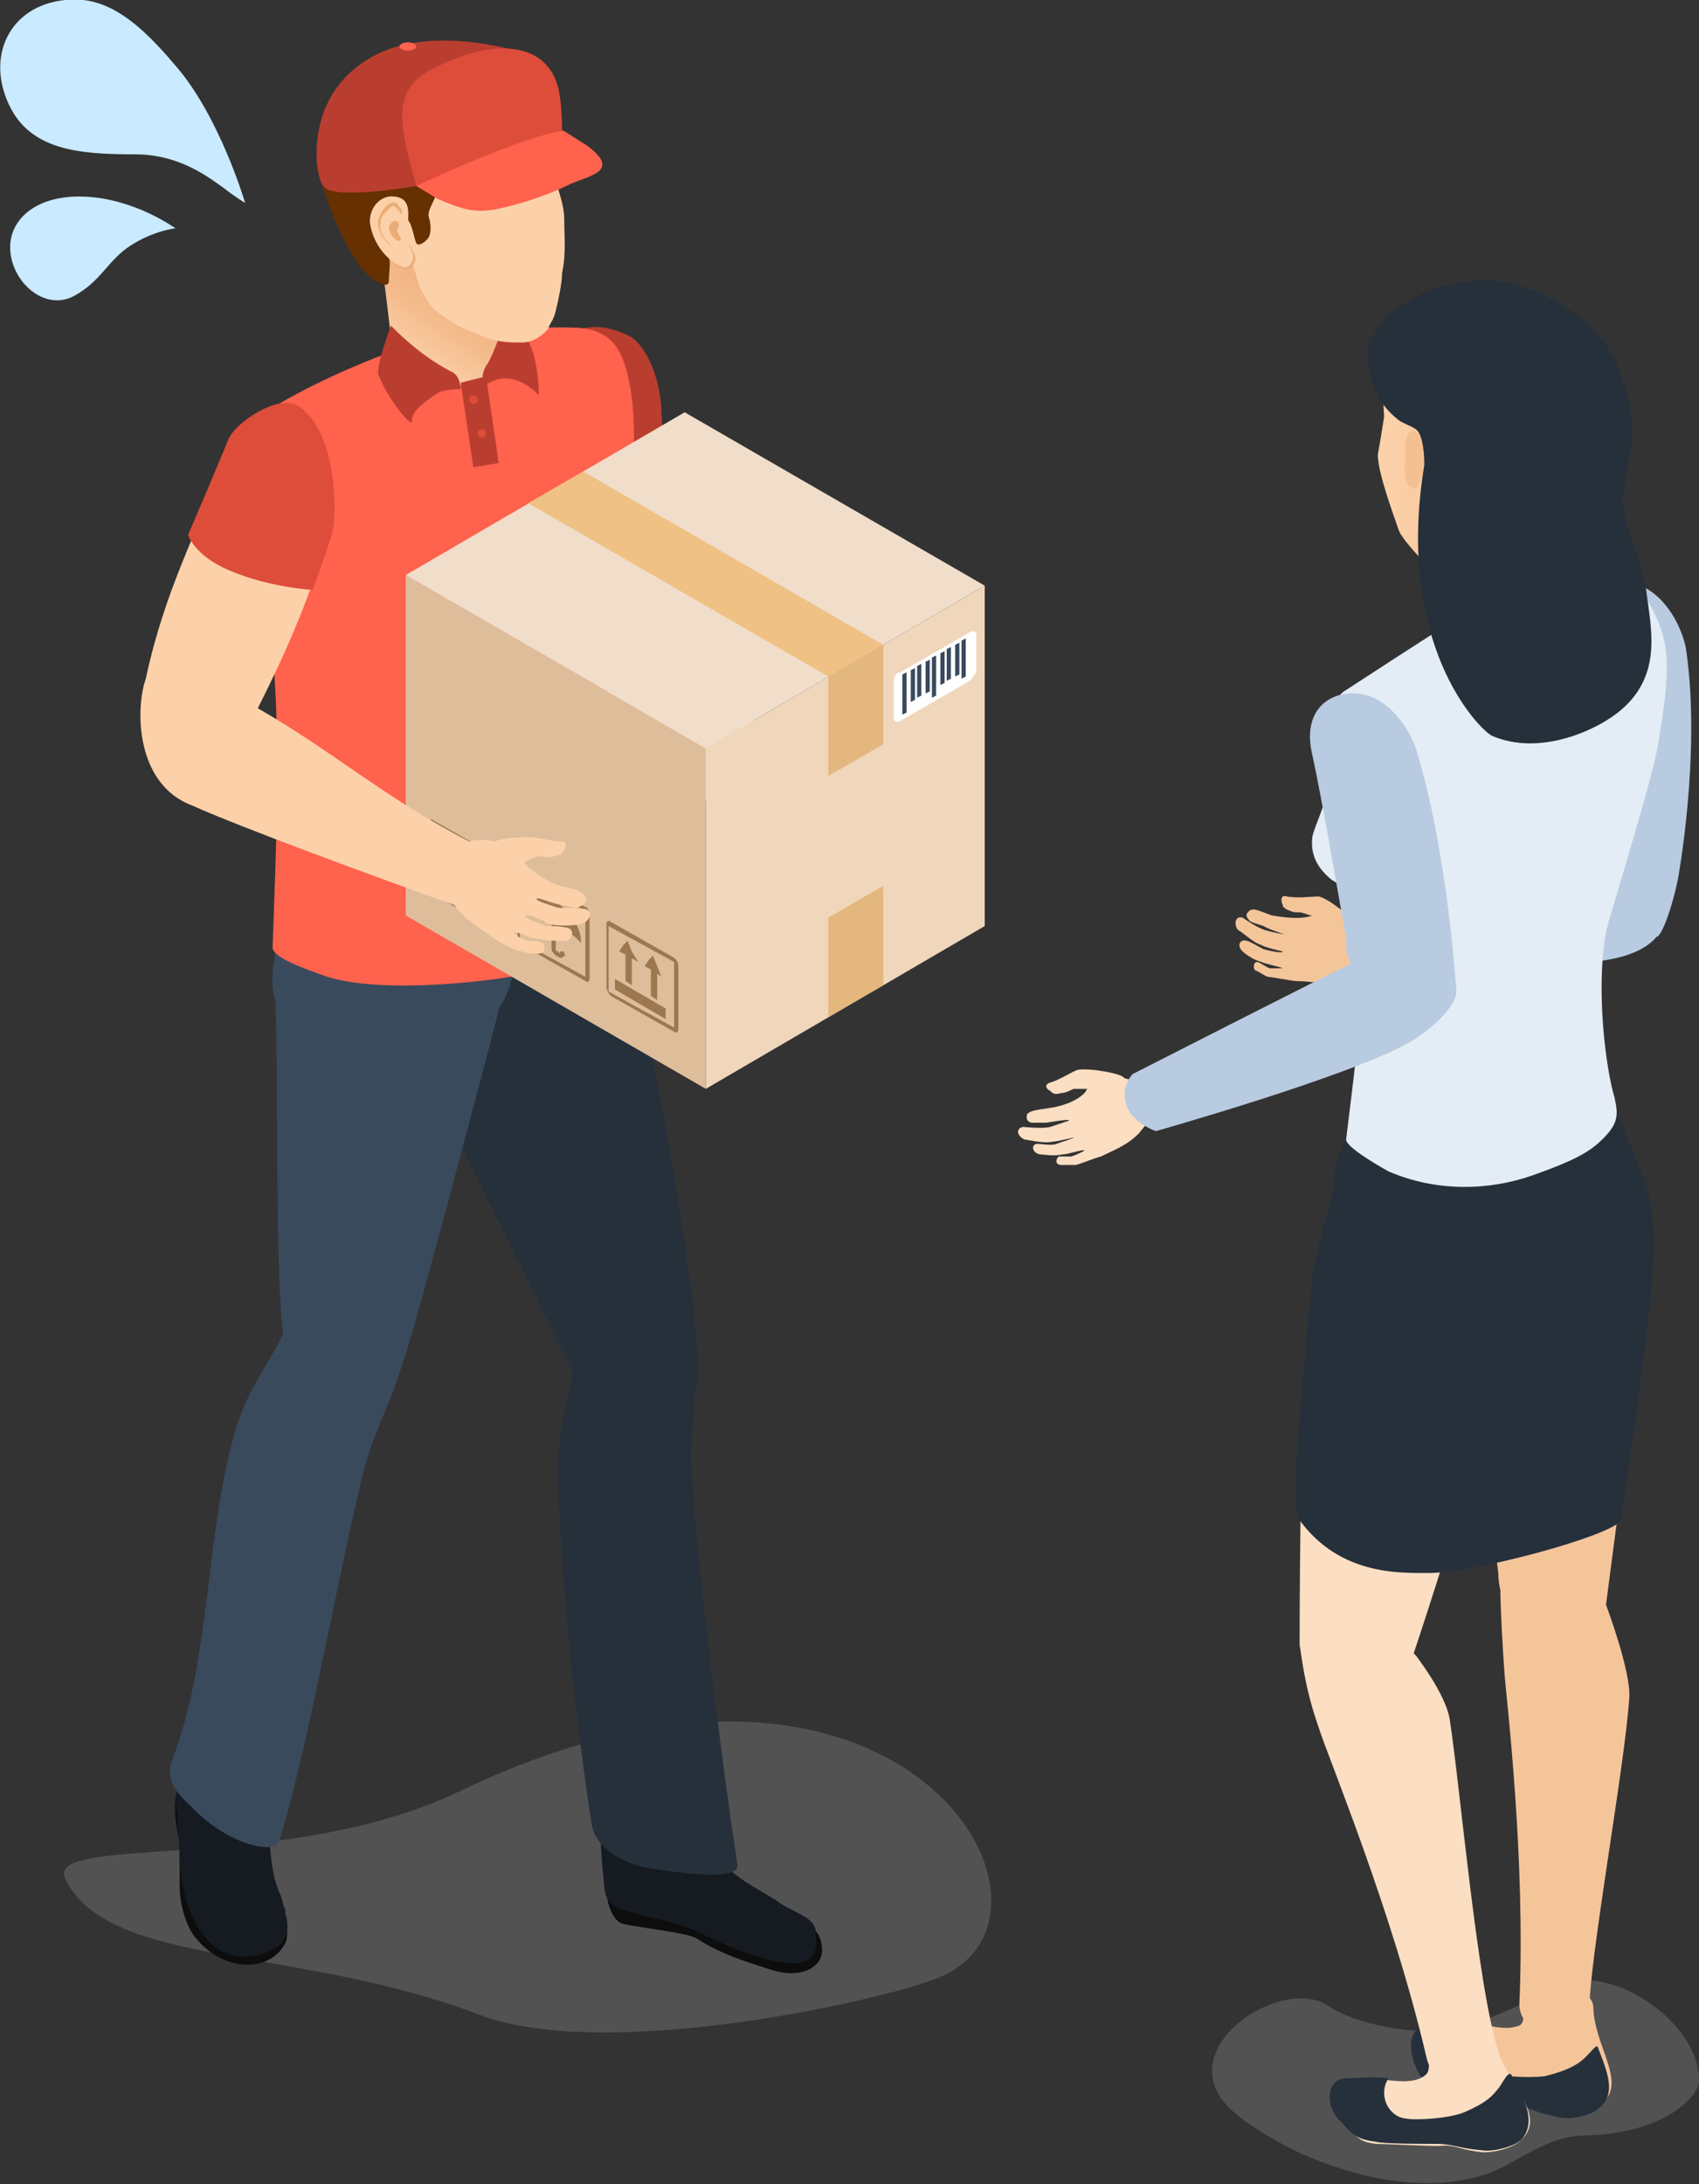<?xml version="1.0" encoding="utf-8"?>
<!-- Generator: Adobe Illustrator 27.5.0, SVG Export Plug-In . SVG Version: 6.00 Build 0)  -->
<svg version="1.1" id="レイヤー_1" xmlns="http://www.w3.org/2000/svg" xmlns:xlink="http://www.w3.org/1999/xlink" x="0px"
	 y="0px" viewBox="0 0 80.4 103.3" style="enable-background:new 0 0 80.4 103.3;" xml:space="preserve">
<rect x="0" y="0" width="80.4" height="103.3" fill="#333333" stroke="none"/>
<style type="text/css">
	.st0{opacity:0.3;fill:#999999;enable-background:new    ;}
	.st1{fill:#F5C59A;}
	.st2{fill:#B8CBE0;}
	.st3{fill:#25303B;}
	.st4{fill:#FCDEC2;}
	.st5{fill:#E4ECF5;}
	.st6{fill:url(#SVGID_1_);}
	.st7{fill:url(#SVGID_00000016048708484453390200000006617977649985230516_);}
	.st8{fill:#F5C091;}
	.st9{fill:url(#SVGID_00000152247703783793806440000002238484674107721092_);}
	.st10{fill:#0D0D0D;}
	.st11{fill:#151B21;}
	.st12{fill:#FCD1A9;}
	.st13{fill:#3A4A5D;}
	.st14{fill:#BA3E2F;}
	.st15{fill:#FF624D;}
	.st16{fill:#DE4D3A;}
	.st17{fill:url(#SVGID_00000178885547666128436540000013381228141343114898_);}
	.st18{fill:#663000;}
	.st19{fill:#87450F;}
	.st20{fill:#EBAD77;}
	.st21{fill:#DEBD9B;}
	.st22{fill:#F0DDCA;}
	.st23{fill:#F0D6BB;}
	.st24{fill:#F0C184;}
	.st25{fill:#E3B77D;}
	.st26{fill:#9C7750;}
	.st27{fill:#FFFFFF;}
	.st28{fill:#C9EAFF;}
</style>
<path class="st0" d="M80.4,98.4c0,0.8-1.7,2.5-5.3,2.6c-1.3,0-2.2,0.5-3.8,1.4c-2.2,1.2-5.6,1.2-9.4-0.4c-1.2-0.5-3.3-1.7-4-2.6
	c-2.2-2.8,2.9-6,5-4.5c0.7,0.5,3.1,1.4,5.8,1.1c1.5-0.2,5.1-2.1,5.4-2.2C76.3,93,80.4,95.6,80.4,98.4z"/>
<path class="st0" d="M44.5,93.5c-2.2,1-15.7,4.1-21.8,1.8C14.1,92,5.2,93.1,3.1,88.9c-1.1-2.2,10.4-0.2,18.7-4.2
	C42.7,74.7,51.6,90.5,44.5,93.5z"/>
<g id="woman">
	<g id="woman_back_2_1_">
		<g>
			<path class="st1" d="M64.4,43.9c-0.1-0.1-0.2-0.2-0.3-0.2c0-0.2-1.2-1.2-1.7-1.3c-0.3,0-1,0.1-1.5,0c-0.3-0.1-0.3,0.2-0.2,0.4
				c0,0.1,0.1,0.2,0.4,0.3c0.2,0.1,0.4,0,0.6,0.1c0.1,0,0.2,0.1,0.4,0.1c-0.5,0.2-1.3,0.1-1.9,0c-0.6-0.2-0.9-0.4-1.1-0.2
				c-0.1,0.1-0.2,0.2,0,0.4c0,0.1,0.4,0.2,0.7,0.3c0.1,0.1,1,0.4,1,0.4s-0.6-0.1-0.9-0.2c-0.4-0.1-1.1-0.6-1.1-0.6
				c-0.4-0.1-0.4,0.4-0.2,0.6c0.1,0,0.7,0.6,1.1,0.7c0.1,0.1,1,0.3,1,0.3c0,0.1-0.5,0-0.9-0.1c-0.2-0.1-0.7-0.4-0.8-0.4
				c-0.3-0.1-0.5,0.2-0.2,0.5c0.1,0.1,0.5,0.4,0.9,0.5c0.2,0.1,0.8,0.2,1,0.3c0,0-0.3,0-0.6,0c-0.1,0-0.5-0.3-0.6-0.3
				c-0.2,0-0.2,0.3-0.1,0.4c0.1,0,0.5,0.3,0.6,0.3s1.2,0.2,1.3,0.2c0.7,0,1.3,0.2,2.1-0.1c0.5-0.2,0.8-0.3,1.1-0.8
				C64.8,45.2,64.9,44.5,64.4,43.9z"/>
			<path class="st2" d="M79.8,30.8c-0.1-0.9-1.1-3.4-3.3-3.3c-2.3,0.1-2.1,3-2.1,4.2c0.2,2.4,0.8,8.3,0.9,9.7l-10.7,2
				c0,0-0.8,0.4-0.9,1.1c-0.1,0.8,0.6,1.7,0.6,1.7s7.1-0.2,9.9-0.6c0.9-0.1,3.2-0.1,4.2-1.3c0.1,0,0.1-0.1,0.2-0.2
				c0.1-0.2,0.2-0.4,0.3-0.7c0.3-0.8,0.5-1.8,0.5-1.8S80.5,35.7,79.8,30.8z"/>
		</g>
		<g>
			<g>
				<path class="st1" d="M75.6,99.6c-0.4,0.2-1.2,0.4-1.8,0.2c-1.1-0.2-1.3-0.5-2-0.6c-0.8-0.1-2.3-0.5-2.7-0.6
					c-0.7-0.2-1.6-0.4-1.9-1.3c-0.3-1,0.9-1.6,1.7-1.7c0.5-0.1,0.7,0.1,1.5,0.2c0.5,0.1,1,0.2,1.5,0c0.3-0.1,0.2-1,0.2-1
					c1.7-1.5,3.2-0.7,3.3,0.1C75.4,96.8,77.2,98.7,75.6,99.6z"/>
				<path class="st3" d="M67.8,95.7c0.5,0,1.4,0,2,0.2c-0.6,0.7-0.3,1.8,0.5,2.1c0.5,0.2,2,0.3,2.8,0.2c0.8-0.2,1.3-0.4,1.7-0.7
					c0.4-0.3,0.7-0.8,0.8-0.7c0.5,1.3,1,2.4-0.2,3.1c-0.4,0.2-1.2,0.4-1.8,0.2c-1.1-0.2-1.3-0.5-2-0.6c-0.8-0.1-2.5-0.4-2.9-0.5
					c-0.7-0.2-1.2-0.3-1.6-1C66.5,96.7,66.7,95.8,67.8,95.7z"/>
			</g>
			<path class="st1" d="M77.4,55c0,0-0.7-1.4-4.4-0.9c-1.1,0.1-4.4,1.3-4.4,1.3l2.3,19c0,0,0,0.4,0.1,0.8c0,0.7,0.1,2.7,0.2,4
				s1,8.7,0.7,15.6c0,0.9,1,1.7,1.9,1.7c1.2-0.1,1.4-0.4,1.4-1.3c0-2.5,1.7-11.7,1.9-14.9c0.1-1.2-1.1-4.4-1.1-4.4
				s1.4-10.8,1.8-13.4C78.6,57.9,77.4,55,77.4,55z"/>
			<g>
				<path class="st4" d="M71.9,101.3c-0.4,0.3-1.1,0.5-1.7,0.5c-1.1-0.1-1.4-0.4-2.1-0.3c-0.8,0-2.6-0.1-3-0.1
					c-0.7-0.1-0.8-0.2-1.4-0.9c-0.8-0.9-0.6-1.7,0.2-2c0.4-0.1,1.2-0.2,1.9-0.1c0.9,0.1,1.4,0,1.7-0.3c0.2-0.2,0.1-0.8,0.1-0.8
					c1.4-1.8,2.9-1.3,3.2-0.5C71.4,98.7,73.3,100.1,71.9,101.3z"/>
				<path class="st3" d="M63.7,98.3c0.5,0,1.3-0.1,2,0c-0.5,0.8,0,1.8,0.8,1.9c0.5,0.1,2.1,0,2.8-0.3c0.7-0.3,1.2-0.6,1.5-1
					c0.3-0.3,0.5-0.9,0.7-0.8c0.7,1.2,1.2,2.3,0.5,3.1c-0.3,0.3-1.3,0.6-1.9,0.5c-1.1-0.1-1.4-0.3-2.1-0.3c-0.8,0-2.5,0-2.9-0.1
					c-0.7-0.1-1-0.2-1.6-0.9C62.6,99.6,62.8,98.3,63.7,98.3z"/>
			</g>
			<path class="st4" d="M68.6,81.3c-0.2-1.2-1.6-3-1.6-3s0,0-0.1-0.1c0.8-2.4,2.3-7.1,3.4-10.9c1.3-4.4,2.1-6.9,2.1-6.9
				s-1-3.2-6.3-4.6c-1.7-0.5-3.1,1.1-3.1,1.1s-0.8,3.2-1.2,7.5c-0.3,3-0.3,13.4-0.3,13.4c0.1,0.5,0.2,1.9,0.9,3.9
				c0.4,1.3,3.5,8.7,5.1,15.6c0.2,0.9,0.9,1.3,1.8,1.1c1.4-0.3,2-0.1,1.6-1.4C69.9,93.9,69.1,84.5,68.6,81.3z"/>
		</g>
		<g>
			<path class="st3" d="M63.1,56.1c0.1-1.8,0.9-2.6,0.9-2.6l6.3-1.2l5.7-1.1c0,0,0,0.4,0.7,1.9c0.3,0.6,0.9,2.3,1.1,2.6
				c0.6,1.7,0.4,3.8,0.4,4.5c-0.1,2.5-1.5,11.7-1.5,11.7c-0.3,0.7-6.9,2.5-9.1,2.5c-1.4,0-4.2,0.1-6.1-2.5
				c-0.4-0.5-0.1-4.5,0.6-11.4C62.1,59.7,63,56.8,63.1,56.1z"/>
			<path class="st5" d="M63.7,53.9c0,0.3,1.1,1,2,1.5c2.3,1,4.8,0.9,6.8,0.2c1.4-0.5,2.4-0.9,3.1-1.5c1-0.9,1-1.3,0.8-2.2
				c-0.4-1.3-0.9-5.1-0.4-7.8c0.1-0.6,2.3-7.5,2.5-9.1c0.4-2.5,0.6-4.1,0-5.5c-0.4-1.1-1.1-2.1-2.5-2.1c0,0-5.2,0.8-6.8,1.7
				c-1,0.6-5.6,3.6-5.6,3.6c-0.6,0.4-0.4,1.3-0.5,3.2c-0.2,2-0.9,3.1-1,3.7c-0.1,0.9,0.3,1.5,0.9,2c0.9,0.6,1.3,0.5,1.4,1.4
				C64.8,45.4,64.2,49.8,63.7,53.9z"/>
		</g>
		<g>
			<path class="st4" d="M53.6,51.1c-0.1,0-0.3-0.1-0.4-0.1c0-0.2-1.6-0.5-2.2-0.4c-0.3,0.1-0.9,0.5-1.3,0.6c-0.3,0.1-0.2,0.3,0,0.4
				c0.1,0.1,0.2,0.2,0.5,0.1c0.2,0,0.4-0.1,0.6-0.2c0.2,0,0.4,0,0.7,0c0,0-0.1,0-0.1,0.1c-0.3,0.4-1,0.7-1.7,0.8
				c-0.6,0.1-0.9,0.1-1.1,0.3c0,0.1-0.1,0.3,0.2,0.4c0.1,0,0.5,0,0.7,0c0.1,0,1.1-0.2,1.1-0.1c0,0-0.6,0.2-0.9,0.3
				c-0.4,0.1-1.2,0-1.3,0c-0.4,0.1-0.2,0.5,0.1,0.6c0.1,0,0.9,0.2,1.3,0.1c0.2,0,1-0.2,1-0.2c0.1,0-0.5,0.2-0.8,0.3
				c-0.2,0.1-0.8,0-0.9,0c-0.3,0-0.3,0.4,0.1,0.5c0.2,0,0.6,0.1,1.1,0c0.2,0,0.8-0.2,1-0.2c0.1,0-0.3,0.2-0.6,0.3
				c-0.1,0-0.6,0-0.6,0c-0.2,0.2-0.1,0.4,0.1,0.4c0.1,0,0.6,0,0.7,0c0.1,0,1.1-0.4,1.2-0.4c0.6-0.3,1.2-0.5,1.8-1.1
				c0.3-0.4,0.6-0.6,0.6-1.2C54.6,52,54.4,51.3,53.6,51.1z"/>
			<path class="st2" d="M68.9,46.7c0,0-0.4-6.5-1.9-11.3c-0.3-0.9-1.3-2.5-2.8-2.6c-1.3-0.1-2.6,0.8-2.1,2.9
				c0.4,1.8,1.3,6.9,1.8,9.9c-0.1,0-10.3,5.2-10.3,5.2s-0.7,0.7-0.2,1.7c0.4,0.7,1.3,1,1.3,1s9.2-2.6,12-4.2
				C67.9,48.6,69.1,47.4,68.9,46.7z"/>
		</g>
		<g>
			
				<linearGradient id="SVGID_1_" gradientUnits="userSpaceOnUse" x1="62.464" y1="77.232" x2="62.464" y2="83.796" gradientTransform="matrix(-1 0 0 -1 133.502 107.89)">
				<stop  offset="6.644380e-02" style="stop-color:#FCD1A9"/>
				<stop  offset="0.146" style="stop-color:#FACBA1"/>
				<stop  offset="0.385" style="stop-color:#F4BB8C"/>
				<stop  offset="0.546" style="stop-color:#F2B585"/>
			</linearGradient>
			<path class="st6" d="M73.5,24v5.2c0,0.4-0.2,0.7-0.7,1c-1,0.6-2.5,0.6-3.5,0c-0.5-0.3-0.7-0.6-0.7-1V24C68.6,24,73.5,24,73.5,24z
				"/>
			
				<linearGradient id="SVGID_00000098211062462776148880000002931126107650971573_" gradientUnits="userSpaceOnUse" x1="62.742" y1="86.621" x2="68.273" y2="86.621" gradientTransform="matrix(-1 0 0 -1 133.502 107.89)">
				<stop  offset="0" style="stop-color:#F2B98C"/>
				<stop  offset="0.412" style="stop-color:#F7C69B"/>
				<stop  offset="0.908" style="stop-color:#FCD1A9"/>
			</linearGradient>
			<path style="fill:url(#SVGID_00000098211062462776148880000002931126107650971573_);" d="M65.5,19.7c-0.2-2.5,0.4-4.3,0.6-4.4
				c1.2-0.6,4.3,3.5,4.5,4.8c0.1,0.6,0.2,1.3-0.1,2.2c-0.1,0.3-1.1,1.3-1.4,1.8s-0.3,1.3-0.4,2.1c0,0.4,0,1-0.2,1
				c-0.1,0-0.4,0.1-0.9-0.4c-0.6-0.6-1.3-1.4-1.4-1.7c-0.2-0.6-1-2.7-1-3.6C65.3,21,65.5,19.7,65.5,19.7z"/>
			<path class="st8" d="M67.7,21.8c0,0.3-0.3,0.5-0.4,0.7c-0.2,0.3-0.1,0.6-0.4,0.6c-0.6-0.1-0.4-1.1-0.4-1.7
				c-0.1-0.6,0.2-1.3,0.6-0.9C67.5,20.8,67.8,21.2,67.7,21.8z"/>
			
				<linearGradient id="SVGID_00000155121818874935860540000003979877737213402007_" gradientUnits="userSpaceOnUse" x1="117.302" y1="91.524" x2="117.302" y2="105.63" gradientTransform="matrix(-0.996 9.150000e-02 -9.150000e-02 -0.996 197.485 107.843)">
				<stop  offset="0" style="stop-color:#F2B98C"/>
				<stop  offset="0.457" style="stop-color:#F6C398"/>
				<stop  offset="0.908" style="stop-color:#FCD1A9"/>
			</linearGradient>
			<path style="fill:url(#SVGID_00000155121818874935860540000003979877737213402007_);" d="M66.2,15.2c0.1-0.2,0.8-1,1.4-1.3
				c1.5-0.6,3.2-0.4,5.1,0.4c0.5,0.2,1.9,0.9,2.5,1.5c0.9,0.9,1.4,1.6,1.6,2.8c0,0.3,0,1.6,0,1.9c-0.1,0.9-0.5,2-0.9,2.6
				c-0.3,0.5-0.6,1.2-1.4,1.9c-0.9,0.9-1,1.5-1,1.5s-0.6,0.9-2.1,1s-2.6-0.9-2.6-0.9s0.7-4.8-0.1-6.1c-0.3-0.5-1-1.2-1.2-1.4
				C65.9,17.7,65.8,16.1,66.2,15.2z"/>
			<path class="st3" d="M65.7,14.9c0.4-0.4,1.6-1.1,2.3-1.3c1.6-0.4,2.8-0.6,4.7,0.2c0.5,0.2,1.8,0.9,2.4,1.5
				c0.9,0.9,1.3,1.4,1.7,2.7c0.1,0.3,0.5,1.2,0.4,2.9c0,0.4-0.3,1.6-0.4,2.7c-0.1,0.9,1,3.3,1.1,4.3c0.2,1.7,0.8,3.9-1.1,5.6
				c-1.1,1-3.9,2.3-6.2,1.3C70,34.5,66,30.5,67.4,22c0-0.2,0-1.4-0.4-1.7c-0.3-0.2-0.7-0.3-0.9-0.5c-1.6-1.3-1.4-3.2-1.3-3.6
				C64.9,16,65.3,15.3,65.7,14.9z"/>
		</g>
	</g>
</g>
<g id="male_with_box_2">
	<g>
		<g>
			<g>
				<path class="st1" d="M28.8,89.2c0.1,1,0.8,1.1,1.3,1.2c0.9,0.2,2.5,0.5,2.9,0.8c1.1,0.8,2.6,1.4,3.4,1.7c1.3,0.4,2.4,0,2.3-1.1
					c-0.1-1-1.2-1.1-2-1.7s-2.3-1.3-3-2.1c-0.8-0.8-1.2-1.7-1.6-2.7c-0.9-1-3.4-0.7-3.3,0.6C28.9,87.2,28.7,88.3,28.8,89.2z"/>
				<path class="st10" d="M28.7,89.4c0,0.6,0.3,1.5,0.8,1.6c0.9,0.2,3,0.4,3.5,0.7c1.2,0.8,2.7,1.2,3.6,1.5c1.4,0.4,2.4-0.2,2.3-1.1
					c-0.1-1-0.7-0.9-1.4-1.5s-2.2-1.3-3.1-2c-0.3-0.2-0.7-0.6-0.9-0.9c-0.7-0.7-1.3,0.1-1.7,0.6c-0.7,0.2-1.7,0-2.1-0.4
					c-0.3-0.4-0.7-0.6-0.8-0.4C28.7,88.1,28.7,88.8,28.7,89.4z"/>
				<path class="st11" d="M36.9,90c-0.7-0.5-1.9-1-2.7-1.9c-0.2-0.3-0.5-1.1-0.8-1.5c-0.4-0.8-1.5,0.5-1.9,0.9
					c-0.7,0-1.5-0.4-1.9-0.7c-0.4-0.3-0.9-0.8-1.1-0.4s0.1,2.7,0.1,2.9c0.1,1,0.9,1,1.4,1.2c0.1,0,0.3,0.1,0.4,0.1
					c0.9,0.2,2.1,0.5,2.5,0.7c1.4,0.7,2.3,1.1,3.5,1.4c1.3,0.3,2.4,0.3,2.2-1.2C38.7,90.7,37.6,90.5,36.9,90z"/>
			</g>
			<g>
				<path class="st12" d="M8.5,86.8c0.1,0.9,0.5,2.1,0.4,2.8c0,0.7,0.1,0.3,0.3,0.6c0.4,0.6,0.6,1.3,1.2,1.5c0.6,0.3,1,0.7,1.6,0.3
					c0.7-0.4,1.2-1.4,0.9-2.4s-0.2-2.7-0.7-3.6s-0.7-1.6-0.8-2.5c-0.7-0.7-3-0.5-2.9,0.6C8.6,85.2,8.4,85.9,8.5,86.8z"/>
				<path class="st10" d="M8.5,87.3c0,0.8,0,1.5,0,1.9c0,1,0.4,2.1,0.8,2.5c1.3,1.6,3.5,1.6,4.2,0.2c0.3-0.6-0.2-1.7-0.5-2.5
					c-0.2-0.5-0.9-3.2-0.9-3.5c-0.7-2.6-3.5-3.3-3.8-0.8C8.2,86,8.5,87,8.5,87.3z"/>
				<path class="st11" d="M13.5,90.5c0-0.1,0-0.1,0-0.2c-0.1-0.1-0.1-0.3-0.2-0.6c-0.7-1.5-0.4-3-0.8-4.5c-0.4-1.4-1.3-1.8-2.8-1.1
					c-0.1,0-0.9,0.4-1.1,0.6c0-0.1-0.1-0.4-0.2-0.1c-0.1,0.3-0.1,0.8,0,1.3c0,0.5,0.1,1.5,0.1,2.1s0.3,2,0.5,2.4
					c0.3,0.8,0.7,1.3,1.2,1.7c1,0.8,2.7,0.4,3.2-0.3C13.7,91.3,13.6,90.8,13.5,90.5z"/>
			</g>
			<path class="st3" d="M32.7,68.5c0.1-1.1,0.1-2,0.2-2.6c0-0.2,0.1-0.3,0.1-0.5c0-0.2,0-0.5,0-0.8c0-0.3,0-0.5,0-0.7
				c-0.2-3-1.1-8.5-1.6-11.2c-0.6-2.9-1.3-7-2.5-9.9c-2,0.4-2.7,0.9-4.9,1.9c-0.7,0.3-4.5,1.6-5.6,2.1c2,4.8,6.3,13.1,8.1,16.9
				c0.2,0.4,0.4,0.8,0.6,1.2c-0.3,1.7-0.8,3.3-0.7,5.1c0.2,5.3,0.8,11.1,1.6,16.3c0.2,1.2,1.6,1.8,2.4,2c2.3,0.4,4.6,0.6,4.5-0.1
				C34.2,83.8,32.6,70.9,32.7,68.5z"/>
			<path class="st13" d="M23.6,47.8c-2.5-1.2-5-1.3-7.7-2c-0.9-0.2-2.2-0.2-2.9,0.7c0.2,4,0,13.7,0.4,16.6c-0.8,1.6-1.8,2.8-2.3,4.7
				C9.7,72.7,10,78.3,8.2,83.1c-0.5,1.2,0.3,1.8,1,2.5c1.7,1.7,3.8,2.1,4,1.5c1.4-4.2,3.5-16.5,4.4-18.8c0.6-1.6,1-2.3,1.3-3.4
				C19.3,64.2,22.9,50.5,23.6,47.8z"/>
		</g>
		<g>
			<g>
				<path class="st12" d="M40.6,38.8c0.3,0,1.5-0.7,1.9-0.7s0.5,0.1,0.7,0.1c0.3,0,0.4,0,0.6-0.2c0.1-0.2,0.3-0.4-0.1-0.4
					c-0.4-0.1-1.1-0.3-1.5-0.4c-0.4-0.1-1.7,0-1.9,0.1C39.3,37.7,39.3,38.8,40.6,38.8z"/>
				<path class="st12" d="M38.8,38.6c-0.1,0.6,0.2,1.1,0.7,1.6s1.1,0.9,2,1.3c0.1,0.1,1.3,0.5,1.6,0.5c0.3,0.1,0.4,0.3,0.7,0.3
					s0.3-0.3,0.1-0.5c-0.2-0.1-0.5-0.3-0.6-0.3c-0.1-0.1-0.8-0.2-0.6-0.3s0.8,0.1,1.1,0.2c0.3,0.1,0.8,0.4,1.2,0.4s0.3-0.5,0.1-0.6
					c-0.3-0.1-0.8-0.4-1-0.4c-0.2-0.1-1.1-0.2-1-0.4s0.8,0.1,1.2,0.2c0.4,0.1,1,0.4,1.5,0.4c0.4,0,0.4-0.5,0.1-0.7
					c-0.4-0.1-1.1-0.4-1.4-0.5c-0.3-0.1-1-0.2-1-0.3s1,0.1,1.2,0.1s0.7,0.2,0.8,0.2c0.2-0.1,0.4-0.2,0.2-0.5s-0.7-0.4-1.1-0.5
					c-0.5-0.1-1.6-0.7-2-0.9c-0.9-0.3-2.2-0.5-2.9-0.2C38.9,38,38.9,38,38.8,38.6z"/>
			</g>
			<path class="st12" d="M27.7,32.2c1-0.1,1.6-0.2,2.3-0.6c0.9-3.9,1.3-7.9,1.1-12c0-1.1-0.3-3-1.4-3.5c-1.4-0.7-3-0.9-3.7,1.5
				c-1.3,4-1.2,10.4-1.2,14.9C25.6,32.5,27.1,32.2,27.7,32.2z"/>
			<path class="st14" d="M31.3,23.5c0.1-1.3,0.1-2.7,0-4c0-1.1-0.5-3-1.5-3.6c-1.4-0.7-3.2-0.8-3.9,1.6c-0.5,1.6-1,3.7-1.2,5.9
				c0,0,1.3,0.3,3.5,0.4C30.5,23.9,31.3,23.5,31.3,23.5z"/>
			<path class="st12" d="M39.8,38.9c0.3-0.7,0.6-0.9,0.3-1.6c-2.9-1.9-6.5-5-9.3-6.6c-1-0.6-1.6-0.8-2.1-0.9
				c-1.2-0.2-2.7-0.3-3.6,1.2c-0.9,1.5-0.6,3.1,1.9,4.3c3.2,1.5,8.5,3.3,12.2,4.6C39.6,39.4,39.6,39.3,39.8,38.9z"/>
		</g>
		<g>
			<g>
				<path class="st3" d="M23.6,40.3c1.6-0.3,3.1-0.5,4.7-0.8c0.1,0.4,0.2,1.1,0.2,1.4c0,0.7,0.3,1.4,0.2,2c-0.5,1.7-2.4,2.6-3.4,4
					c-0.4,0.5-0.9,1-1.6,1C23.9,45.3,24.1,42.9,23.6,40.3z"/>
				<path class="st13" d="M13.2,44c0.1-1.2,0.4-1.9,0.8-2.9c3.6-0.3,7-0.7,10.6-1c-0.4,2.5,0.5,5.7-1.2,7.9
					c-0.4,0.6-3.5-0.1-4.6-0.4c-0.7-0.2-2.7-0.8-3.6-0.9c-0.5,0-2.2,0.6-2.2,0.5C12.7,46.2,13.1,44.8,13.2,44z"/>
			</g>
			<path class="st15" d="M12.9,44.8c0,0.5,1.5,1,2.3,1.3c2.1,0.8,6.1,0.5,8.3,0.2s4.2-1,5.2-2.4s-0.1-2.9-0.2-4.2
				c-0.2-2.3-0.1-4.1,0.2-6.7c0.1-0.6,0.3-3.1,0.5-4.1c0.3-1.6,0.7-4,0.7-5.4c0.1-2,0.2-3.7-0.1-5.3s-0.8-2.6-2.5-2.7
				c-2.6-0.1-6.3,0.3-8.7,1.1c-2.4,0.9-4.5,1.9-6.4,3.1c-1.9,1.2-0.8,2.2-0.6,4.2c0,0.5,0.3,1,0.6,2.4
				C13.5,31.7,13.1,38.9,12.9,44.8z"/>
			<path class="st16" d="M28.3,27.1l-1.2,0.2c-0.5,0.1-0.9-0.3-0.9-0.9v-3l2.9-0.4v3C29.1,26.5,28.7,27,28.3,27.1z"/>
		</g>
		<g>
			<g>
				
					<linearGradient id="SVGID_00000127756215366878452330000010432990669819530671_" gradientUnits="userSpaceOnUse" x1="-14.78" y1="52.558" x2="-20.019" y2="60.342" gradientTransform="matrix(-1 7.600000e-03 -7.600000e-03 -1 3.735 69.658)">
					<stop  offset="6.644380e-02" style="stop-color:#FCD1A9"/>
					<stop  offset="0.128" style="stop-color:#FACBA1"/>
					<stop  offset="0.311" style="stop-color:#F4BB8C"/>
					<stop  offset="0.434" style="stop-color:#F2B585"/>
				</linearGradient>
				<path style="fill:url(#SVGID_00000127756215366878452330000010432990669819530671_);" d="M23.7,9.4c0,2.4,0.1,4.9,0.1,7.3
					c0,0.5-0.3,0.8-0.8,1.1c-1,0.6-2.5,0.6-3.6,0c-0.5-0.3-0.7-0.5-0.8-1c-0.3-2.6-0.6-5.1-1-7.7C19.7,9.2,21.7,9.3,23.7,9.4z"/>
				<path class="st14" d="M23.6,16c0,0-0.4,1.1-0.6,1.3c-0.1,0.2-0.3,0.6,0,0.9c1.3-0.9,2.5,0.5,2.5,0.5s0-2.3-0.8-2.9
					C24.5,15.5,23.6,16,23.6,16z"/>
				<path class="st12" d="M15.4,8.6c0.7,1.4,2.7,2.1,3.5,3c0.9,0.9,0.7,1.7,1.2,2.4c0.4,0.7,0.5,0.7,1.1,1.1
					c0.5,0.4,1.4,0.7,1.9,0.9c0.6,0.2,1.1,0.2,1.6,0.2s0.9-0.3,1.1-0.5s0.1-0.1,0.2-0.3s0.2-0.3,0.3-0.7c0.1-0.4,0.3-1.3,0.3-1.8
					c0.2-0.9,0.1-1.8,0.1-2.5c0-0.8-0.3-1.3-0.4-2c-0.1-1.1-0.2-2.6-0.4-3.1c-0.5-1.3-1.2-1.6-2.2-2c-1.6-0.6-2.3-0.8-4.2-0.9
					c-0.9,0-2.5,0.6-3.3,1.7c-0.8,1.1-1.1,2.6-1,4.1C15.3,8.1,15.3,8.4,15.4,8.6z"/>
			</g>
			<polygon class="st14" points="23.6,21.9 22.4,22.1 21.8,18.1 23,17.8 			"/>
			<ellipse class="st16" cx="22.8" cy="20.5" rx="0.2" ry="0.2"/>
			<ellipse class="st16" cx="22.4" cy="18.9" rx="0.2" ry="0.2"/>
			<path class="st14" d="M18.5,15.4c0,0,1.3,1.4,2.9,2.2c0.4,0.2,0.4,0.8,0.4,0.8s-0.8,0-1.1,0.2c-0.9,0.6-1.2,0.9-1.2,1.3
				s-1.2-1.1-1.6-2.2C17.8,17.3,18.5,15.4,18.5,15.4z"/>
			<g>
				<path class="st18" d="M18,13.4c0,0,0.4,0.2,0.4-0.1c0-0.4,0.1-0.9,0-1.1c-0.1-0.6-0.4-1.7-0.1-2.1c0.3-0.5,0.8,0.1,1,0.3
					s0.3,0.9,0.4,1.1c0.1,0.2,0.5-0.1,0.6-0.3s0.1-0.6,0-0.9c-0.1-0.3,0.2-0.7,0.3-1V9.2c0-0.2-0.2-0.3-0.2-0.4
					c0-0.1-0.2-0.5,0.1-0.5c0.3,0,0.9,0.2,1.2,0.1c1.7-0.2,3.2-0.6,4.5-1.8c0.2-0.2,0.3-1.1,0-1.7c-0.9-2-3.9-3.3-6.2-2.8
					c-2.9,0.7-5.1,2.2-5,5.8C15.1,8.4,16.4,12.8,18,13.4z"/>
				<path class="st19" d="M16.8,5.4c0.2-0.1,0.4-0.3,0.6-0.5c-0.6-0.1-0.7-0.6-1.4-0.2c0.3-0.7,0.4-1.1,1-1.6s1.5-0.9,2.4-1h0.1
					c1.2,0,2.2,0.3,3.4,0.7c0.3,0.1,0.8,0.4,1.1,0.5c0,0-1,0-0.9,0C24,3.6,25.3,4.1,25.9,5c-0.6,0.2-1.6,0.7-2,1s0.4,0.1,0.4,0.2
					c-1.2,0.6-2.2,0.7-3.6,0.1C20.6,6.2,19.5,6,19.2,6c0.4-0.1,1-0.1,1.4-0.1c-0.3,0-1.3-0.2-1.5-0.3C18.3,5.4,17.7,5.2,16.8,5.4z"
					/>
			</g>
			<g>
				<path class="st20" d="M19.2,10.8c0,0.4,0.2,0.8,0.4,1.2c0.2,0.4-0.2,0.9-0.5,0.7c-0.9-0.4-1.4-1.3-1.5-2.1
					c0-0.8,0.6-1.3,1.2-1.2C19.5,9.5,19.2,10.4,19.2,10.8z"/>
				<path class="st12" d="M19.3,10.7c0,0.5,0,0.8,0.2,1.2s-0.2,0.9-0.5,0.7c-0.9-0.4-1.4-1.3-1.5-2.1c0-0.8,0.6-1.3,1.2-1.2
					C19.5,9.4,19.3,10.2,19.3,10.7z"/>
				<path class="st20" d="M18,10.6c0-0.4,0.3-0.6,0.5-0.8c0.2-0.2,0.4,0.3,0.5,0.3c0.1,0.1,0-0.3-0.1-0.3c-0.1-0.1-0.1-0.3-0.4-0.2
					c-0.3,0.1-0.7,0.7-0.6,1.1c0.1,0.5,0.4,0.8,0.8,1.1C18.3,11.5,17.9,10.9,18,10.6z"/>
				<path class="st20" d="M18.8,10.9c0,0.1,0.3,0.5,0.1,0.5c-0.2,0-0.5-0.4-0.5-0.6c0-0.2,0.3-0.5,0.4-0.3
					C19,10.6,18.8,10.8,18.8,10.9z"/>
			</g>
			<g>
				<path class="st15" d="M27,8.7c-0.8,0.4-1.9,0.8-2.7,1c-1.5,0.4-2,0.4-3.6-0.3l-1-0.6c0,0,1.2-1.3,2.2-1.8
					c3.1-1.5,4.8-0.8,4.8-0.8l1.1,0.7C29.4,8.1,27.9,8.3,27,8.7z"/>
				<path class="st14" d="M17.6,2.7c3-1.7,7.5-0.1,7.5-0.1l-5.4,6.2c0,0-4,0.7-4.4,0C14.9,8.4,14.3,4.5,17.6,2.7z"/>
				<path class="st16" d="M20.4,3.3c2.8-1.5,5.4-1.4,6,0.8c0.2,0.7,0.2,2.1,0.2,2.1s-0.5,0-2.4,0.7c-2.7,1-4.5,1.9-4.5,1.9l-0.4-1.5
					C19,5.9,18.6,4.2,20.4,3.3z"/>
				<path class="st15" d="M19.7,2.2c0,0.1-0.2,0.2-0.4,0.2c-0.2,0-0.4-0.1-0.4-0.2c0-0.1,0.2-0.2,0.4-0.2S19.7,2.1,19.7,2.2z"/>
			</g>
		</g>
		<g>
			<polygon class="st21" points="33.4,51.5 19.2,43.3 19.2,27.2 33.4,35.4 			"/>
			<polygon class="st22" points="19.2,27.2 33.4,35.4 46.6,27.7 32.4,19.5 			"/>
			<polygon class="st23" points="33.4,51.5 33.4,35.4 46.6,27.7 46.6,43.8 			"/>
			<polygon class="st24" points="25,23.8 39.2,32 41.8,30.5 27.6,22.3 			"/>
			<polygon class="st25" points="39.2,36.7 39.2,32 41.8,30.5 41.8,35.2 			"/>
			<polygon class="st25" points="39.2,48.1 39.2,43.4 41.8,41.9 41.8,46.6 			"/>
			<g>
				<g>
					<path class="st26" d="M23.5,40.5l-3-1.7c-0.1-0.1-0.2,0-0.2,0.1v3c0,0.1,0.1,0.3,0.2,0.4l3,1.7c0.1,0.1,0.2,0,0.2-0.1v-3
						C23.7,40.7,23.6,40.5,23.5,40.5z M23.5,43.8l-3.1-1.7c0-0.1,0-3.1,0-3.1l3.1,1.7C23.5,40.7,23.5,43.8,23.5,43.8z"/>
					<path class="st26" d="M23,40.8l-1.5-0.9l0.1,0.3l-0.2,0.1l0.1,0.2l-0.2-0.3l0.1-0.1l-0.2-0.4l-0.4-0.2c0,0.6,0.4,1.3,1,1.6v1
						c-0.3-0.1-0.5-0.2-0.5-0.1l1.2,0.7c0-0.1-0.2-0.3-0.5-0.5v-1C22.6,41.6,23,41.4,23,40.8z"/>
				</g>
				<g>
					<path class="st26" d="M27.7,42.9l-3-1.7c-0.1-0.1-0.2,0-0.2,0.1v3c0,0.1,0.1,0.3,0.2,0.4l3,1.7c0.1,0.1,0.2,0,0.2-0.1v-3
						C27.9,43.1,27.8,42.9,27.7,42.9z M27.7,46.2l-3.1-1.7c0-0.1,0-3.1,0-3.1l3.1,1.7V46.2z"/>
					<path class="st26" d="M26.2,42.6c-0.7-0.4-1.2-0.2-1.2,0.5l0.1,0.1h0.1c0.1,0,0.2,0.1,0.3,0.2l0.2,0.2h0.2
						c0.1,0,0.2,0.1,0.3,0.2l0.1,0.1h0.2c0.1,0,0.2,0.1,0.3,0.2l0.1,0.1H27c0.1,0,0.2,0.1,0.3,0.2l0.1,0.1l0.1,0.1
						C27.5,43.8,26.9,43,26.2,42.6z"/>
					<path class="st26" d="M26.6,45.3h-0.1l-0.2-0.1c-0.1-0.1-0.2-0.2-0.2-0.3v-2.4c0-0.1,0-0.1,0.1-0.1s0.1,0,0.1,0.1v2.4
						c0,0,0,0.1,0.1,0.1l0.1,0.1c0-0.1,0-0.1,0.1-0.1s0.1,0,0.1,0.1C26.8,45.2,26.7,45.2,26.6,45.3L26.6,45.3z"/>
				</g>
				<g>
					<path class="st26" d="M31.9,45.3l-3-1.7c-0.1-0.1-0.2,0-0.2,0.1v3c0,0.1,0.1,0.3,0.2,0.4l3,1.7c0.1,0.1,0.2,0,0.2-0.1v-3
						C32.1,45.5,32,45.4,31.9,45.3z M31.9,48.6l-3.1-1.7c0-0.1,0-3.1,0-3.1l3.1,1.7C31.9,45.6,31.9,48.6,31.9,48.6z"/>
					<polygon class="st26" points="31.5,48.2 29.1,46.8 29.1,46.3 31.5,47.7 					"/>
					<polygon class="st26" points="29.9,46.6 29.6,46.4 29.6,44.9 29.9,45 					"/>
					<polygon class="st26" points="29.7,45.2 30.2,45.5 29.9,45 29.7,44.5 29.5,44.7 29.3,45 					"/>
					<polygon class="st26" points="31.1,47.3 30.8,47.1 30.8,45.5 31.1,45.7 					"/>
					<polygon class="st26" points="30.9,45.9 31.3,46.2 31.1,45.7 30.9,45.2 30.7,45.4 30.5,45.7 					"/>
				</g>
			</g>
			<g>
				<path class="st27" d="M45.9,32.2l-3.3,1.9c-0.2,0.1-0.3,0-0.3-0.1v-1.8c0-0.2,0.1-0.4,0.3-0.4l3.3-1.9c0.2-0.1,0.3,0,0.3,0.1
					v1.8C46.1,31.9,46,32.1,45.9,32.2z"/>
				<g>
					<polygon class="st13" points="42.9,33.7 42.7,33.8 42.7,31.9 42.9,31.8 					"/>
					<polygon class="st13" points="43.3,33.1 43.1,33.2 43.1,31.7 43.3,31.6 					"/>
					<polygon class="st13" points="43.6,32.9 43.4,33 43.4,31.5 43.6,31.4 					"/>
					<polygon class="st13" points="44,32.7 43.8,32.8 43.8,31.3 44,31.2 					"/>
					<polygon class="st13" points="44.3,32.9 44.1,33 44.1,31.1 44.3,31 					"/>
					<polygon class="st13" points="44.7,32.3 44.5,32.4 44.5,30.9 44.7,30.8 					"/>
					<polygon class="st13" points="45,32.1 44.8,32.2 44.8,30.7 45,30.6 					"/>
					<polygon class="st13" points="45.4,31.9 45.2,32 45.2,30.5 45.4,30.4 					"/>
					<polygon class="st13" points="45.7,32 45.5,32.1 45.5,30.3 45.7,30.2 					"/>
				</g>
			</g>
		</g>
		<g>
			<path class="st12" d="M27.7,43c-0.4-0.1-1.2,0-1.4-0.1c-0.3-0.1-1-0.3-0.9-0.4c0-0.1,0.9,0.3,1.2,0.3c0.2,0,0.6,0.2,0.8,0.1
				c0.2-0.1,0.4-0.2,0.3-0.5c-0.2-0.3-0.7-0.4-1.2-0.5c-0.4-0.1-1.4-0.7-1.7-1.1c0.3-0.2,0.6-0.3,0.7-0.3c0.3,0,0.5,0.1,0.7,0
				c0.2,0,0.4-0.1,0.5-0.3s0.2-0.4-0.2-0.4c-0.4,0-1-0.2-1.5-0.2c-0.4,0-1.1,0-1.6,0.2c-0.4-0.1-0.8-0.1-1.2,0
				c-3.9-2-6.5-4.3-10-6.3c1.3-2.6,2.2-4.6,3.3-8c0.3-1.1,0.2-5-1.5-6.1c-0.9-0.6-2.7,0.7-3,1.5c-1.7,4.3-3.2,7-4.1,11.2
				c-0.5,1.4-0.5,5,2.2,6c2.2,1,9,3.5,12.4,4.7c0.4,0.6,1.2,1.1,1.9,1.6c0.1,0.1,1,0.6,1.3,0.6c0.3,0.1,0.5,0.1,0.8,0.1
				s0.3-0.3,0.2-0.5c-0.2-0.1-0.6-0.1-0.7-0.1s-0.8-0.3-0.6-0.4c0.2,0,0.7,0.3,1.1,0.3c0.3,0.1,0.9,0.1,1.2,0.1
				c0.4,0,0.5-0.5,0.2-0.6s-0.9-0.1-1.1-0.1c-0.2-0.1-1.1-0.4-0.9-0.5s0.8,0.3,1.1,0.4s1.1,0.1,1.5,0C27.9,43.6,28.1,43.1,27.7,43z"
				/>
			<path class="st16" d="M14.8,27.9c0.3-0.8,0.6-1.7,0.9-2.6c0.3-1.1,0.2-5-1.6-6.1c-0.9-0.6-3,0.8-3.3,1.6
				c-0.7,1.7-1.3,3.1-1.9,4.5c0,0,0.3,1,2,1.7C12.8,27.8,14.8,27.9,14.8,27.9z"/>
		</g>
	</g>
</g>
<path class="st28" d="M11.6,9.6c0,0-1.2-4.1-3.3-6.5C6.2,0.6,4.6-0.4,2.5,0.1s-3.1,2.6-2.1,4.8s3.3,2.4,6,2.4c2.2,0,3.6,1.2,4.2,1.6
	C11.1,9.3,11.6,9.6,11.6,9.6z"/>
<path class="st28" d="M8.3,10.8c0,0-1.9-1.4-4.3-1.5S0.3,10.5,0.5,12s1.7,2.7,3,2c1.3-0.7,1.6-1.7,2.7-2.4S8.3,10.8,8.3,10.8z"/>
</svg>
